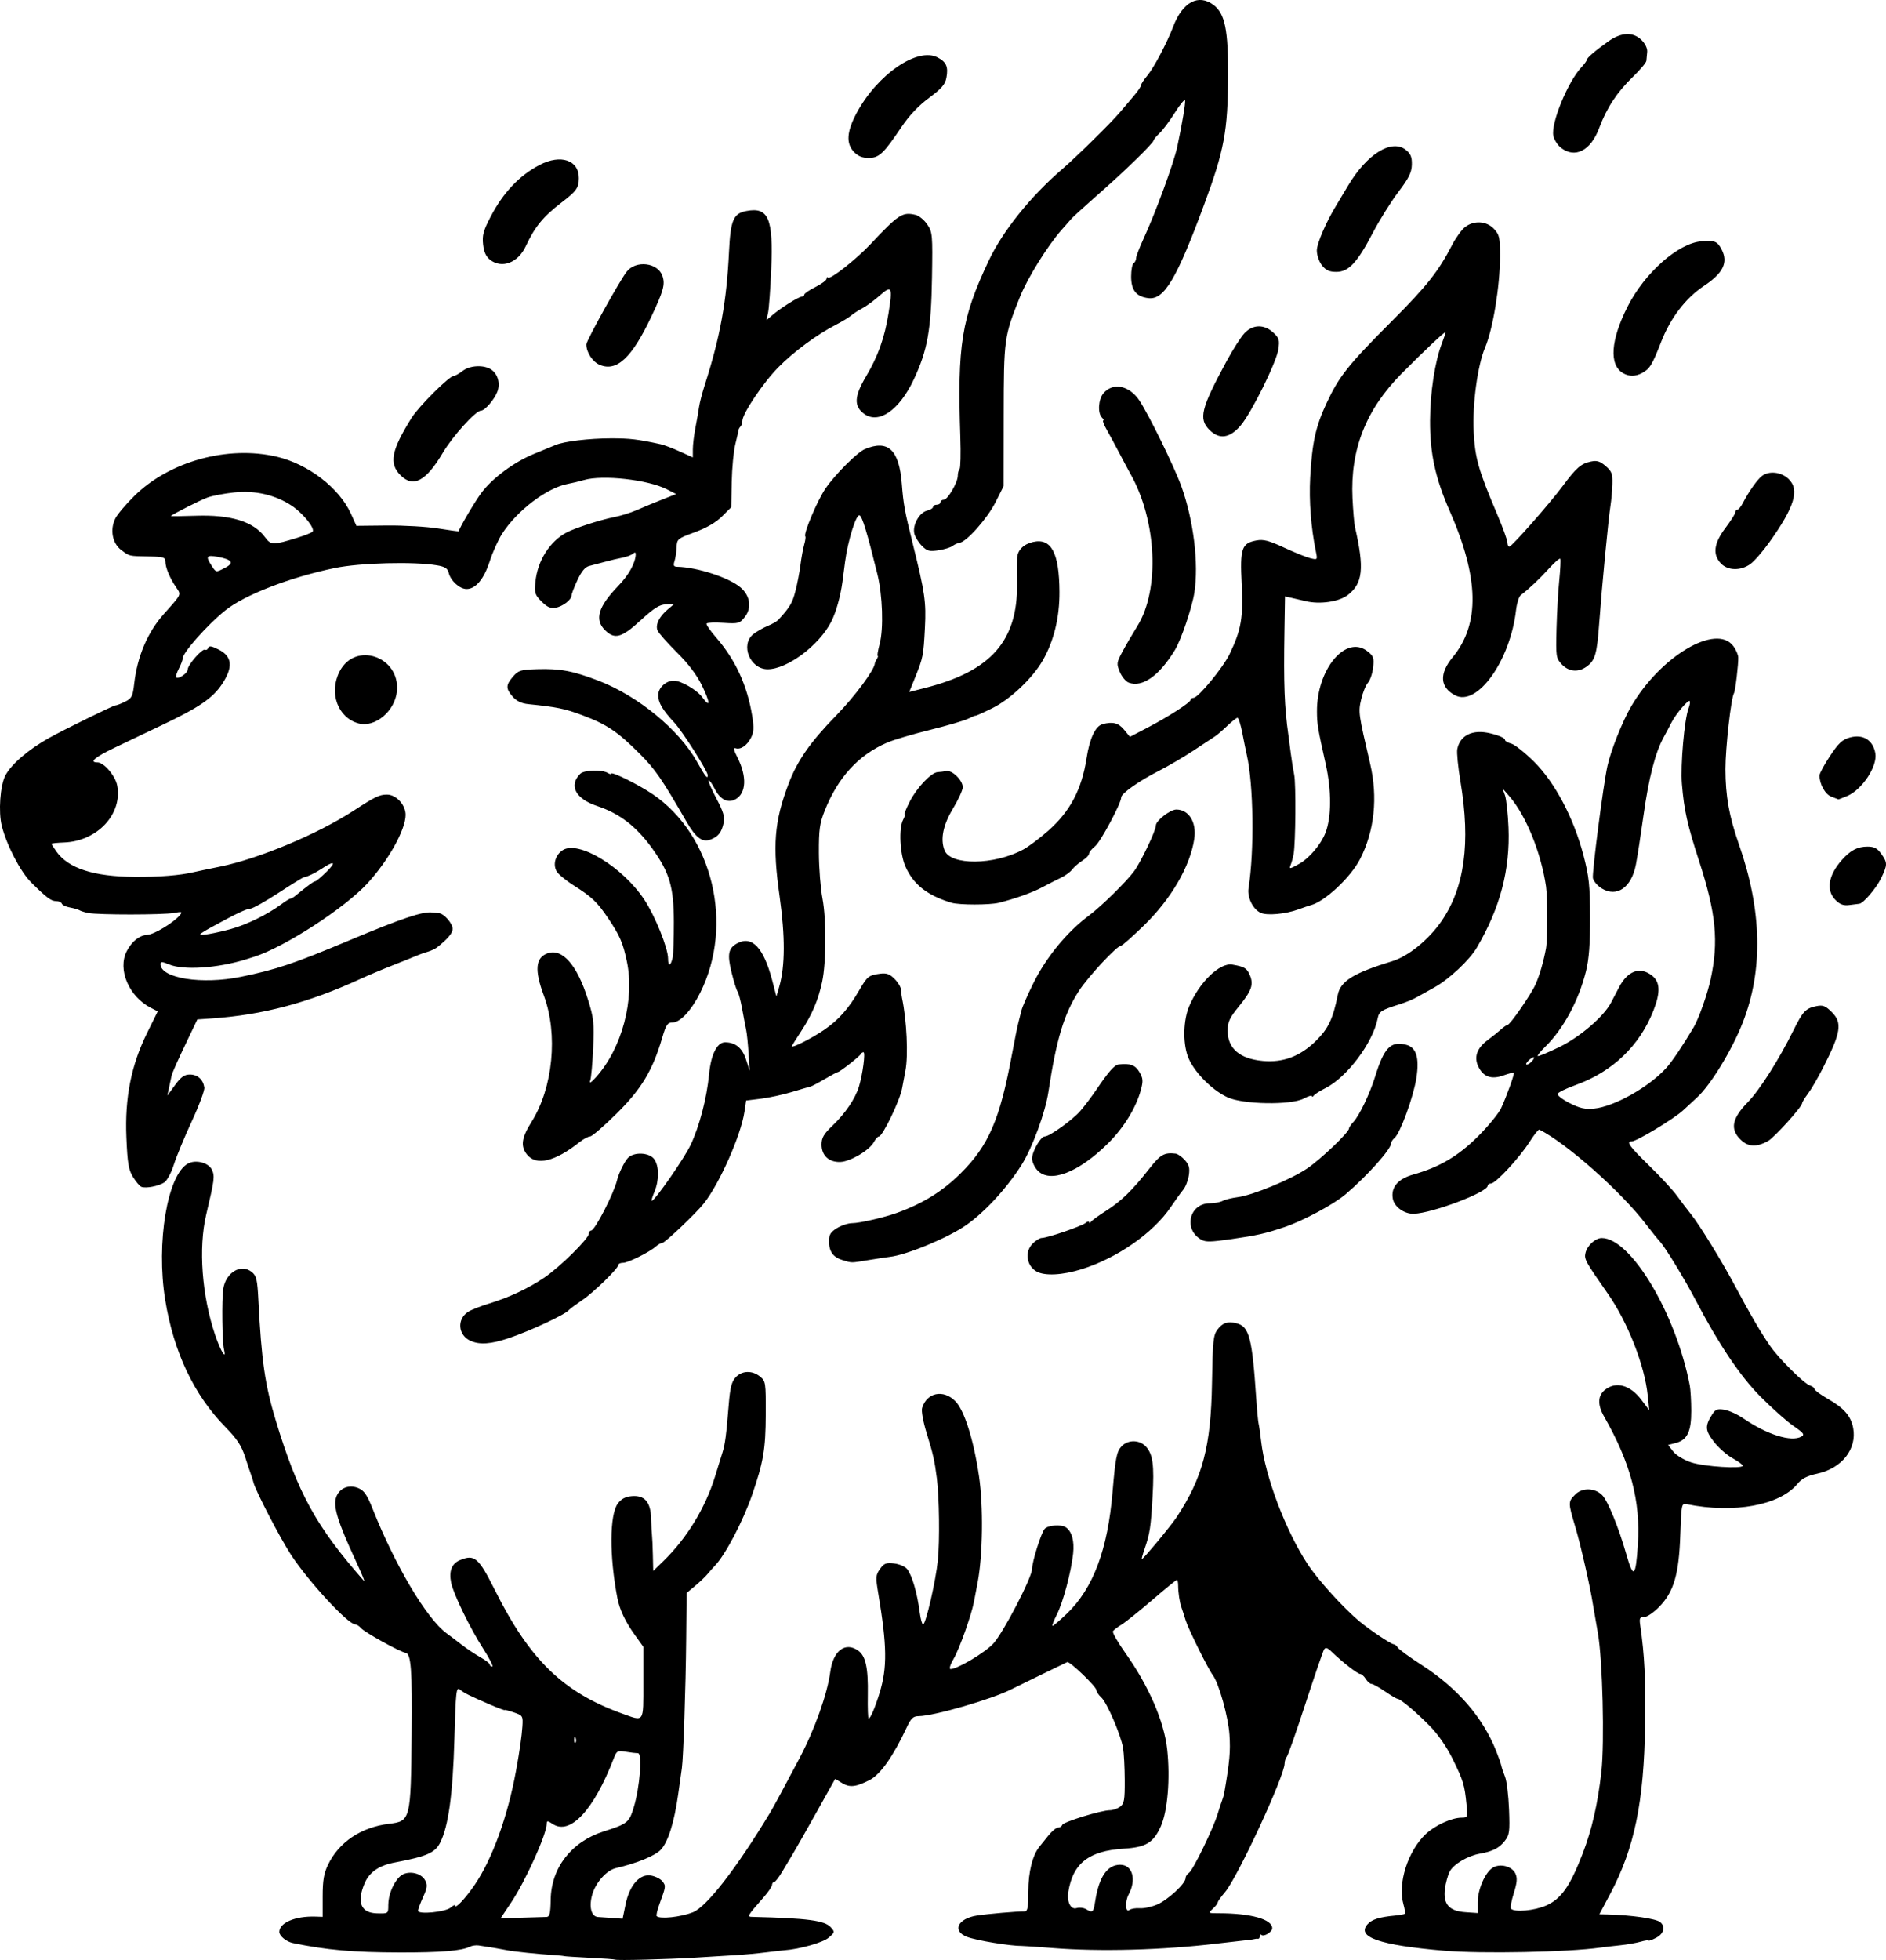 <?xml version="1.0" encoding="UTF-8" standalone="no"?>
<!-- Created with Inkscape (http://www.inkscape.org/) -->

<svg
   width="201.521mm"
   height="209.341mm"
   viewBox="0 0 201.521 209.341"
   version="1.1"
   id="svg5"
   xmlns="http://www.w3.org/2000/svg"
   xmlns:svg="http://www.w3.org/2000/svg">
  <defs
     id="defs2" />
  <g
     id="layer1"
     transform="translate(-3.269,-33.977)">
    <path
       style="fill:#000000;stroke-width:0.265"
       d="m 69.002,243.28 c -0.036,-0.036 -1.25,-0.124 -2.697,-0.196 -1.448,-0.072 -2.692,-0.153 -2.764,-0.18 -0.073,-0.027 -0.549,-0.075 -1.058,-0.108 -1.708,-0.108 -4.359,-0.384 -5.027,-0.522 -0.641,-0.133 -1.955,-0.355 -3.043,-0.513 -0.291,-0.043 -0.719,0.02 -0.95,0.138 -0.856,0.437 -3.134,0.623 -7.516,0.612 -4.97,-0.013 -7.762,-0.259 -11.377,-1.003 -0.703,-0.145 -1.455,-0.759 -1.455,-1.188 0,-0.981 1.7,-1.707 3.836,-1.638 l 0.794,0.025 v -2.186 c 0,-1.697 0.128,-2.453 0.572,-3.377 1.161,-2.417 3.535,-4.012 6.513,-4.375 2.303,-0.281 2.332,-0.394 2.422,-9.516 0.069,-6.924 -0.059,-8.654 -0.644,-8.744 -0.598,-0.092 -4.403,-2.2 -4.771,-2.643 -0.177,-0.213 -0.444,-0.387 -0.594,-0.387 -0.776,0 -4.924,-4.479 -6.86,-7.408 -1.147,-1.735 -3.859,-6.963 -4.036,-7.778 -0.035,-0.16 -0.131,-0.47 -0.213,-0.688 -0.083,-0.218 -0.381,-1.111 -0.663,-1.984 -0.401,-1.243 -0.863,-1.946 -2.128,-3.237 -3.354,-3.424 -5.521,-8.002 -6.422,-13.564 -0.988,-6.103 0.232,-13.39 2.439,-14.571 0.84,-0.45 2.213,-0.085 2.562,0.682 0.308,0.677 0.258,1.066 -0.619,4.762 -0.847,3.571 -0.468,8.681 0.954,12.869 0.598,1.761 1.24,2.793 0.938,1.506 -0.188,-0.798 -0.242,-5.249 -0.077,-6.395 0.256,-1.785 1.906,-2.774 3.06,-1.833 0.494,0.403 0.59,0.812 0.7,2.981 0.329,6.493 0.697,9.047 1.856,12.87 2.359,7.784 4.31,11.328 9.442,17.16 0.128,0.146 -0.264,-0.807 -0.871,-2.117 -1.976,-4.262 -2.476,-5.904 -2.1,-6.894 0.357,-0.94 1.355,-1.334 2.342,-0.926 0.625,0.259 0.935,0.705 1.533,2.21 2.435,6.122 5.791,11.764 7.919,13.311 0.379,0.275 1.117,0.834 1.64,1.24 0.523,0.407 1.404,0.994 1.958,1.305 0.554,0.311 1.007,0.663 1.007,0.782 0,0.119 0.118,0.216 0.263,0.216 0.145,0 -0.292,-0.863 -0.971,-1.918 -1.406,-2.186 -3.187,-5.849 -3.426,-7.045 -0.249,-1.243 0.068,-2.044 0.951,-2.41 1.56,-0.646 1.982,-0.281 3.746,3.243 3.708,7.408 7.286,10.88 13.537,13.135 2.443,0.881 2.305,1.077 2.305,-3.283 v -3.836 l -0.924,-1.286 c -0.996,-1.386 -1.611,-2.688 -1.846,-3.904 -0.864,-4.479 -0.845,-8.912 0.043,-10.106 0.372,-0.5 0.814,-0.737 1.481,-0.794 1.387,-0.118 2.028,0.621 2.078,2.396 0.021,0.764 0.063,1.568 0.093,1.786 0.03,0.218 0.072,1.165 0.093,2.104 l 0.039,1.707 1.077,-1.046 c 2.489,-2.416 4.48,-5.664 5.508,-8.983 0.315,-1.019 0.685,-2.209 0.821,-2.646 0.276,-0.883 0.401,-1.851 0.668,-5.159 0.14,-1.737 0.306,-2.384 0.73,-2.844 0.673,-0.732 1.771,-0.769 2.609,-0.089 0.601,0.488 0.624,0.638 0.61,4.035 -0.015,3.753 -0.249,5.12 -1.479,8.667 -0.953,2.747 -2.828,6.319 -3.917,7.463 -0.226,0.237 -0.594,0.654 -0.818,0.926 -0.224,0.273 -0.819,0.84 -1.323,1.261 l -0.916,0.766 -0.048,4.923 c -0.051,5.177 -0.301,12.665 -0.46,13.786 -0.052,0.364 -0.228,1.614 -0.392,2.778 -0.424,3.015 -1.077,5.096 -1.861,5.934 -0.605,0.646 -2.56,1.447 -4.793,1.963 -0.99,0.229 -2.141,1.507 -2.524,2.805 -0.387,1.309 -0.115,2.381 0.613,2.419 0.258,0.014 0.954,0.061 1.547,0.105 l 1.077,0.08 0.318,-1.538 c 0.431,-2.085 1.53,-3.307 2.757,-3.066 0.471,0.092 1.01,0.375 1.199,0.628 0.359,0.48 0.351,0.538 -0.336,2.411 -0.234,0.637 -0.367,1.216 -0.296,1.287 0.338,0.338 2.555,0.103 3.861,-0.409 1.472,-0.578 4.646,-4.668 8.253,-10.635 0.349,-0.578 1.525,-2.752 3.147,-5.821 1.627,-3.079 2.976,-6.866 3.289,-9.237 0.296,-2.238 1.594,-3.228 2.969,-2.265 0.812,0.569 1.09,1.84 1.039,4.751 -0.024,1.384 0.016,2.517 0.09,2.517 0.188,-1.3e-4 0.706,-1.22 1.18,-2.778 0.818,-2.688 0.784,-5.005 -0.155,-10.611 -0.288,-1.72 -0.272,-1.941 0.189,-2.59 0.432,-0.608 0.649,-0.693 1.517,-0.59 0.557,0.066 1.18,0.339 1.385,0.606 0.538,0.703 1.066,2.526 1.347,4.653 0.091,0.691 0.249,1.257 0.352,1.257 0.289,0 1.358,-4.646 1.581,-6.869 0.208,-2.079 0.151,-6.689 -0.108,-8.742 -0.235,-1.861 -0.408,-2.626 -1.101,-4.864 -0.365,-1.179 -0.571,-2.329 -0.475,-2.646 0.503,-1.654 2.26,-2.02 3.541,-0.739 0.968,0.968 1.961,4.104 2.54,8.022 0.473,3.201 0.406,8.44 -0.145,11.339 -0.152,0.8 -0.331,1.739 -0.398,2.086 -0.279,1.443 -1.548,5.004 -2.154,6.05 -0.384,0.662 -0.525,1.124 -0.343,1.124 0.73,0 3.631,-1.724 4.554,-2.706 1.061,-1.129 4.153,-7.079 4.157,-7.998 0.003,-0.763 0.954,-3.803 1.334,-4.26 0.332,-0.4 1.763,-0.513 2.263,-0.179 0.648,0.433 0.931,1.444 0.786,2.808 -0.21,1.971 -1.077,5.218 -1.741,6.519 -0.31,0.608 -0.522,1.148 -0.47,1.199 0.051,0.051 0.75,-0.537 1.551,-1.307 2.805,-2.695 4.359,-6.837 4.874,-12.993 0.304,-3.625 0.438,-4.31 0.951,-4.861 0.687,-0.737 1.914,-0.732 2.607,0.012 0.751,0.807 0.909,1.981 0.717,5.357 -0.185,3.258 -0.288,3.94 -0.834,5.524 -0.207,0.6 -0.35,1.116 -0.319,1.147 0.088,0.088 3.083,-3.514 3.719,-4.473 2.787,-4.202 3.678,-7.581 3.785,-14.345 0.07,-4.423 0.138,-5.103 0.575,-5.689 0.552,-0.741 1.097,-0.923 2.045,-0.685 1.355,0.34 1.67,1.532 2.101,7.957 0.088,1.31 0.206,2.56 0.262,2.778 0.056,0.218 0.176,1.052 0.267,1.852 0.429,3.781 2.61,9.551 4.966,13.139 1.129,1.72 3.897,4.762 5.615,6.172 1.133,0.93 3.32,2.385 3.585,2.385 0.124,0 0.32,0.159 0.436,0.353 0.116,0.194 1.283,1.043 2.593,1.887 3.78,2.435 6.487,5.56 7.912,9.138 0.261,0.655 0.512,1.369 0.557,1.587 0.045,0.218 0.226,0.754 0.402,1.191 0.176,0.437 0.366,1.997 0.422,3.468 0.093,2.419 0.049,2.742 -0.463,3.393 -0.591,0.751 -1.295,1.109 -2.654,1.348 -1.308,0.231 -2.831,1.134 -3.224,1.914 -0.201,0.399 -0.43,1.23 -0.509,1.846 -0.208,1.629 0.443,2.37 2.186,2.491 l 1.324,0.092 -1.6e-4,-1.173 c -1.9e-4,-1.355 0.791,-3.168 1.602,-3.672 0.782,-0.486 2.066,-0.153 2.422,0.628 0.221,0.484 0.179,0.969 -0.179,2.107 -0.256,0.813 -0.388,1.555 -0.293,1.65 0.397,0.397 2.481,0.209 3.738,-0.338 1.619,-0.705 2.561,-2.04 3.918,-5.553 0.981,-2.541 1.614,-5.303 1.999,-8.73 0.353,-3.141 0.13,-12.005 -0.372,-14.817 -0.234,-1.31 -0.471,-2.679 -0.526,-3.043 -0.277,-1.822 -1.31,-6.371 -1.879,-8.27 -0.789,-2.638 -0.79,-2.718 -0.007,-3.5 0.746,-0.746 2.083,-0.712 2.867,0.072 0.6,0.6 1.761,3.445 2.591,6.348 0.754,2.637 0.999,2.426 1.224,-1.053 0.302,-4.662 -0.769,-8.721 -3.614,-13.7 -0.717,-1.254 -0.676,-2.23 0.12,-2.855 1.168,-0.919 2.682,-0.497 3.87,1.079 l 0.838,1.111 -0.162,-1.587 c -0.328,-3.211 -2.132,-7.811 -4.254,-10.848 -2.424,-3.47 -2.549,-3.697 -2.393,-4.366 0.184,-0.791 1.058,-1.587 1.74,-1.587 3.105,0 7.933,8.083 9.403,15.743 0.084,0.437 0.155,1.657 0.158,2.711 0.006,2.227 -0.424,3.116 -1.665,3.438 l -0.812,0.211 0.553,0.703 c 0.314,0.399 1.142,0.898 1.919,1.156 1.37,0.455 5.506,0.718 5.506,0.351 0,-0.108 -0.5,-0.472 -1.112,-0.811 -0.612,-0.338 -1.508,-1.135 -1.992,-1.771 -0.924,-1.212 -0.946,-1.649 -0.149,-2.91 0.327,-0.517 0.55,-0.601 1.288,-0.481 0.491,0.08 1.402,0.494 2.025,0.92 2.543,1.742 5.126,2.553 6.207,1.948 0.376,-0.211 0.244,-0.387 -0.852,-1.138 -0.714,-0.489 -2.313,-1.915 -3.555,-3.169 -2.146,-2.168 -4.447,-5.599 -6.902,-10.287 -1.153,-2.203 -3.208,-5.58 -3.782,-6.215 -0.313,-0.346 -0.986,-1.178 -1.495,-1.848 -2.632,-3.464 -8.454,-8.634 -11.409,-10.132 -0.09,-0.046 -0.563,0.547 -1.051,1.316 -1.072,1.69 -3.622,4.442 -4.117,4.442 -0.196,0 -0.357,0.109 -0.357,0.242 0,0.692 -5.921,2.934 -7.898,2.99 -1.007,0.029 -2.071,-0.728 -2.236,-1.59 -0.234,-1.222 0.539,-2.138 2.194,-2.603 2.779,-0.781 4.791,-1.966 6.897,-4.061 1.1,-1.094 2.219,-2.463 2.488,-3.041 0.586,-1.26 1.452,-3.68 1.354,-3.778 -0.039,-0.039 -0.549,0.099 -1.135,0.305 -1.277,0.451 -2.137,0.141 -2.664,-0.96 -0.481,-1.003 -0.149,-1.961 0.965,-2.794 0.528,-0.394 1.192,-0.926 1.474,-1.18 0.282,-0.255 0.587,-0.463 0.677,-0.463 0.263,0 2.491,-3.214 2.988,-4.311 0.435,-0.959 0.874,-2.465 1.134,-3.891 0.165,-0.906 0.162,-5.477 -0.006,-6.615 -0.529,-3.599 -2.147,-7.576 -3.908,-9.604 l -0.736,-0.847 0.264,0.745 c 0.145,0.41 0.313,1.958 0.373,3.44 0.183,4.505 -0.895,8.59 -3.384,12.823 -0.785,1.335 -2.966,3.379 -4.531,4.246 -0.728,0.403 -1.561,0.867 -1.852,1.031 -0.476,0.268 -1.101,0.526 -1.852,0.765 -2.018,0.642 -2.211,0.768 -2.365,1.548 -0.512,2.578 -3.287,6.269 -5.575,7.416 -0.58,0.291 -1.143,0.648 -1.25,0.794 -0.107,0.146 -0.196,0.172 -0.198,0.059 -0.002,-0.113 -0.391,0.003 -0.864,0.257 -1.345,0.724 -6.512,0.64 -8.16,-0.132 -1.755,-0.822 -3.72,-2.871 -4.259,-4.441 -0.515,-1.499 -0.445,-3.809 0.16,-5.256 1.075,-2.572 3.276,-4.708 4.615,-4.478 1.312,0.225 1.569,0.381 1.886,1.147 0.416,1.004 0.182,1.652 -1.217,3.37 -0.97,1.19 -1.159,1.61 -1.159,2.563 0,1.885 1.292,2.988 3.764,3.212 2.157,0.196 3.985,-0.493 5.647,-2.129 1.347,-1.326 1.834,-2.347 2.356,-4.942 0.294,-1.463 1.698,-2.328 5.813,-3.582 1.72,-0.524 3.904,-2.298 5.265,-4.276 2.472,-3.594 3.123,-8.357 2.033,-14.884 -0.259,-1.551 -0.414,-3.119 -0.344,-3.485 0.285,-1.49 1.645,-2.147 3.513,-1.697 0.965,0.233 1.587,0.512 1.587,0.714 0,0.12 0.297,0.293 0.661,0.384 0.363,0.091 1.467,0.967 2.452,1.947 2.225,2.213 4.23,6.01 5.269,9.983 0.594,2.271 0.694,3.208 0.704,6.615 0.008,2.875 -0.112,4.466 -0.436,5.772 -0.78,3.141 -2.414,6.165 -4.361,8.072 -0.494,0.484 -0.85,0.927 -0.792,0.985 0.058,0.058 1.093,-0.372 2.299,-0.957 2.203,-1.069 4.756,-3.259 5.53,-4.744 0.19,-0.364 0.573,-1.099 0.852,-1.633 0.934,-1.788 2.256,-2.259 3.53,-1.258 0.872,0.686 0.915,1.788 0.148,3.741 -1.475,3.754 -4.383,6.537 -8.302,7.944 -1.012,0.363 -1.883,0.79 -1.936,0.947 -0.052,0.157 0.53,0.603 1.294,0.99 1.085,0.55 1.653,0.678 2.597,0.584 2.162,-0.214 5.858,-2.292 7.718,-4.34 0.609,-0.671 1.723,-2.321 2.921,-4.33 0.541,-0.906 1.481,-3.561 1.822,-5.146 0.871,-4.04 0.58,-7.032 -1.221,-12.59 -1.28,-3.948 -1.611,-5.434 -1.848,-8.273 -0.166,-1.991 0.262,-6.892 0.703,-8.051 0.141,-0.37 0.198,-0.731 0.127,-0.802 -0.166,-0.166 -1.502,1.413 -1.947,2.3 -0.188,0.374 -0.571,1.097 -0.851,1.606 -0.874,1.588 -1.577,4.315 -2.126,8.25 -0.291,2.084 -0.661,4.473 -0.822,5.308 -0.475,2.457 -2.025,3.541 -3.651,2.552 -0.437,-0.266 -0.86,-0.754 -0.942,-1.086 -0.12,-0.489 1.106,-9.975 1.549,-11.986 0.368,-1.672 1.588,-4.739 2.526,-6.347 3.144,-5.395 9.102,-8.921 10.927,-6.466 0.276,0.371 0.513,0.907 0.527,1.191 0.033,0.69 -0.312,3.605 -0.455,3.836 -0.316,0.511 -0.917,5.859 -0.913,8.121 0.005,2.873 0.395,5.047 1.433,8.005 2.474,7.045 2.615,13.445 0.42,19.05 -1.155,2.949 -3.453,6.71 -4.901,8.019 -0.291,0.263 -0.946,0.869 -1.455,1.346 -0.965,0.904 -4.986,3.335 -5.516,3.335 -0.626,0 -0.248,0.522 1.886,2.604 1.205,1.176 2.544,2.631 2.977,3.232 0.432,0.601 1.091,1.469 1.463,1.928 0.93,1.146 3.374,5.129 4.819,7.856 1.439,2.714 2.637,4.763 3.627,6.201 0.937,1.362 3.643,4.051 4.279,4.253 0.268,0.085 0.488,0.257 0.488,0.382 0,0.125 0.652,0.6 1.448,1.056 1.704,0.975 2.442,1.828 2.68,3.099 0.42,2.236 -1.21,4.312 -3.825,4.873 -1.091,0.234 -1.661,0.525 -2.115,1.08 -1.89,2.31 -6.78,3.211 -11.849,2.185 -0.548,-0.111 -0.568,-0.015 -0.681,3.256 -0.145,4.208 -0.682,6.065 -2.216,7.667 -0.602,0.629 -1.326,1.127 -1.637,1.127 -0.479,0 -0.54,0.122 -0.433,0.86 0.466,3.212 0.592,5.773 0.522,10.649 -0.117,8.242 -1.134,13.174 -3.724,18.058 l -1.158,2.183 0.844,0.021 c 2.582,0.064 5.208,0.442 5.657,0.815 0.59,0.49 0.389,1.246 -0.447,1.678 -0.437,0.226 -0.794,0.356 -0.794,0.29 0,-0.066 -0.384,-0.01 -0.854,0.124 -0.47,0.135 -1.452,0.306 -2.183,0.381 -0.731,0.075 -1.686,0.187 -2.123,0.249 -3.445,0.487 -12.684,0.671 -16.669,0.332 -6.931,-0.59 -9.442,-1.46 -8.196,-2.837 0.46,-0.508 1.264,-0.76 2.915,-0.914 0.525,-0.049 1.003,-0.137 1.063,-0.197 0.059,-0.059 -0.009,-0.517 -0.152,-1.016 -0.633,-2.207 0.469,-5.68 2.376,-7.485 0.999,-0.946 2.777,-1.758 3.849,-1.758 0.629,0 0.648,-0.052 0.517,-1.389 -0.208,-2.116 -0.337,-2.544 -1.456,-4.829 -0.653,-1.333 -1.565,-2.656 -2.464,-3.572 -1.474,-1.503 -3.151,-2.91 -3.468,-2.91 -0.099,0 -0.7,-0.357 -1.334,-0.794 -0.635,-0.437 -1.28,-0.794 -1.434,-0.794 -0.154,0 -0.43,-0.238 -0.611,-0.529 -0.182,-0.291 -0.451,-0.531 -0.598,-0.532 -0.277,-0.003 -1.892,-1.258 -3.006,-2.336 -0.487,-0.472 -0.69,-0.538 -0.851,-0.279 -0.116,0.187 -1.009,2.788 -1.984,5.778 -0.975,2.991 -1.877,5.551 -2.003,5.689 -0.126,0.138 -0.229,0.458 -0.229,0.71 0,1.318 -5.037,12.186 -6.372,13.747 -0.424,0.496 -0.771,0.986 -0.771,1.09 -2.7e-4,0.103 -0.235,0.407 -0.522,0.674 -0.512,0.477 -0.501,0.486 0.595,0.485 3.451,-0.004 5.747,0.634 5.747,1.596 0,0.401 -0.908,0.957 -1.156,0.709 -0.092,-0.092 -0.167,-0.028 -0.167,0.142 0,0.17 -0.089,0.295 -0.198,0.277 -0.109,-0.017 -0.258,-0.007 -0.331,0.023 -0.073,0.03 -0.489,0.089 -0.926,0.132 -0.437,0.043 -1.865,0.206 -3.175,0.362 -5.762,0.689 -12.452,0.87 -17.462,0.474 -1.601,-0.127 -3.089,-0.228 -3.307,-0.226 -1.267,0.012 -4.898,-0.586 -5.894,-0.971 -1.621,-0.627 -0.987,-1.963 1.081,-2.278 1.179,-0.179 4.227,-0.444 5.077,-0.44 0.321,0.001 0.397,-0.414 0.397,-2.16 0,-2.048 0.45,-3.847 1.191,-4.757 0.141,-0.173 0.567,-0.702 0.945,-1.175 0.379,-0.473 0.847,-0.86 1.04,-0.86 0.193,0 0.394,-0.129 0.447,-0.287 0.106,-0.317 4.163,-1.565 5.087,-1.565 0.32,0 0.811,-0.168 1.091,-0.373 0.443,-0.324 0.509,-0.702 0.5,-2.844 -0.006,-1.359 -0.087,-2.911 -0.181,-3.448 -0.249,-1.422 -1.726,-4.84 -2.328,-5.384 -0.284,-0.257 -0.517,-0.605 -0.517,-0.772 0,-0.373 -2.864,-3.124 -3.122,-2.999 -0.102,0.049 -1.376,0.666 -2.831,1.37 -1.455,0.704 -2.862,1.392 -3.126,1.528 -2.044,1.054 -8.274,2.859 -9.915,2.874 -0.594,0.005 -0.818,0.221 -1.301,1.257 -1.403,3.003 -2.781,4.963 -3.898,5.543 -1.468,0.762 -2.158,0.845 -2.964,0.355 l -0.755,-0.46 -1.984,3.548 c -1.091,1.951 -2.223,3.942 -2.514,4.423 -0.291,0.481 -0.819,1.366 -1.173,1.965 -0.354,0.599 -0.741,1.09 -0.86,1.09 -0.119,0 -0.216,0.134 -0.216,0.299 0,0.164 -0.387,0.741 -0.86,1.281 -1.853,2.118 -1.856,2.122 -1.188,2.138 5.838,0.141 7.667,0.383 8.313,1.097 0.462,0.51 0.455,0.545 -0.223,1.128 -0.598,0.514 -3.103,1.224 -4.72,1.337 -0.218,0.015 -1.111,0.117 -1.984,0.227 -0.873,0.11 -2.302,0.243 -3.175,0.295 -0.873,0.053 -2.838,0.174 -4.366,0.268 -2.974,0.184 -8.453,0.32 -8.561,0.213 z m -7.314,-4.561 c 0.309,-0.018 0.403,-0.422 0.422,-1.826 0.049,-3.422 2.205,-6.206 5.663,-7.308 2.546,-0.811 2.72,-0.951 3.215,-2.579 0.648,-2.127 0.934,-5.768 0.454,-5.772 -0.199,-0.002 -0.789,-0.073 -1.311,-0.16 -0.887,-0.147 -0.971,-0.099 -1.291,0.731 -2.12,5.497 -4.642,8.209 -6.502,6.99 -0.564,-0.37 -0.651,-0.374 -0.651,-0.03 0,1.1 -2.282,6.148 -3.809,8.425 l -1.116,1.664 2.264,-0.056 c 1.245,-0.031 2.443,-0.066 2.661,-0.079 z m -16.933,-1.251 c 0,-1.122 0.546,-2.449 1.276,-3.099 0.732,-0.652 2.21,-0.408 2.664,0.44 0.266,0.497 0.229,0.8 -0.216,1.782 -0.295,0.651 -0.539,1.309 -0.542,1.463 -0.009,0.434 2.956,0.141 3.5,-0.345 0.255,-0.228 0.463,-0.318 0.463,-0.2 0,0.403 1.122,-0.793 2.11,-2.249 1.874,-2.762 3.508,-7.278 4.401,-12.171 0.388,-2.122 0.615,-3.708 0.678,-4.724 0.069,-1.114 0.039,-1.163 -0.913,-1.49 -0.541,-0.186 -0.984,-0.299 -0.984,-0.252 0,0.048 -0.685,-0.209 -1.521,-0.569 -2.278,-0.982 -2.803,-1.243 -3.266,-1.622 -0.383,-0.314 -0.437,0.176 -0.583,5.28 -0.17,5.942 -0.639,9.344 -1.527,11.084 -0.546,1.07 -1.449,1.465 -4.795,2.094 -1.744,0.328 -2.774,1.04 -3.289,2.273 -0.84,2.011 -0.373,3.126 1.331,3.172 1.212,0.033 1.215,0.031 1.215,-0.868 z m 75.534,-0.421 c 0.403,-2.602 1.292,-3.903 2.667,-3.903 1.322,0 1.77,1.568 0.907,3.179 -0.396,0.74 -0.345,1.977 0.068,1.658 0.182,-0.141 0.688,-0.227 1.124,-0.193 0.437,0.035 1.278,-0.146 1.871,-0.402 1.147,-0.495 3.024,-2.242 3.024,-2.814 0,-0.189 0.16,-0.438 0.356,-0.555 0.412,-0.245 2.6,-4.733 3.07,-6.297 0.175,-0.582 0.39,-1.237 0.478,-1.455 0.088,-0.218 0.19,-0.575 0.228,-0.794 0.576,-3.335 0.674,-4.422 0.556,-6.218 -0.123,-1.889 -1.131,-5.496 -1.774,-6.35 -0.506,-0.672 -2.619,-4.932 -2.902,-5.851 -0.174,-0.566 -0.383,-1.207 -0.463,-1.425 -0.184,-0.5 -0.339,-1.54 -0.344,-2.315 -0.002,-0.327 -0.063,-0.595 -0.134,-0.595 -0.071,0 -1.263,0.973 -2.647,2.162 -1.384,1.189 -2.859,2.37 -3.278,2.624 -0.419,0.255 -0.828,0.571 -0.909,0.703 -0.082,0.132 0.52,1.183 1.338,2.337 2.497,3.522 4.133,7.297 4.457,10.28 0.338,3.116 0.048,6.601 -0.685,8.227 -0.791,1.754 -1.588,2.231 -3.973,2.377 -3.712,0.228 -5.425,1.571 -5.905,4.627 -0.168,1.071 0.266,1.918 0.882,1.722 0.289,-0.092 0.736,-0.044 0.994,0.106 0.732,0.426 0.807,0.362 0.993,-0.836 z M 64.779,219.6 c -0.085,-0.211 -0.147,-0.148 -0.16,0.16 -0.011,0.279 0.051,0.435 0.139,0.347 0.088,-0.088 0.097,-0.316 0.021,-0.507 z M 166.992,147.286 c 0.181,-0.218 0.247,-0.397 0.146,-0.397 -0.101,0 -0.362,0.179 -0.58,0.397 -0.218,0.218 -0.284,0.397 -0.146,0.397 0.138,0 0.399,-0.179 0.58,-0.397 z m -113.431,29.907 c -1.358,-0.594 -1.504,-2.322 -0.263,-3.111 0.322,-0.205 1.299,-0.59 2.172,-0.857 2.215,-0.677 4.243,-1.629 5.981,-2.808 1.662,-1.127 4.734,-4.159 4.734,-4.672 0,-0.184 0.109,-0.334 0.242,-0.334 0.402,0 2.434,-3.953 2.788,-5.424 0.168,-0.699 0.754,-1.899 1.13,-2.315 0.628,-0.694 2.315,-0.62 2.836,0.125 0.522,0.746 0.527,2.246 0.011,3.481 -0.22,0.527 -0.348,0.958 -0.284,0.958 0.319,0 3.472,-4.532 4.147,-5.96 0.954,-2.019 1.731,-4.99 1.979,-7.567 0.203,-2.114 0.852,-3.406 1.709,-3.406 1.1,0 1.836,0.601 2.235,1.827 l 0.396,1.216 -0.118,-1.852 c -0.065,-1.019 -0.181,-2.15 -0.259,-2.514 -0.077,-0.364 -0.271,-1.376 -0.429,-2.249 -0.159,-0.873 -0.38,-1.707 -0.492,-1.852 -0.112,-0.146 -0.401,-1.072 -0.643,-2.059 -0.473,-1.927 -0.343,-2.581 0.616,-3.095 1.579,-0.845 2.816,0.469 3.731,3.963 l 0.45,1.72 0.306,-1.058 c 0.628,-2.172 0.638,-5.372 0.032,-9.657 -0.767,-5.417 -0.566,-7.965 0.944,-11.96 0.952,-2.519 2.312,-4.471 5.124,-7.355 1.986,-2.037 4.082,-4.87 4.111,-5.556 0.003,-0.073 0.1,-0.281 0.216,-0.463 0.116,-0.182 0.154,-0.331 0.086,-0.331 -0.068,0 0.029,-0.581 0.217,-1.291 0.428,-1.624 0.31,-5.179 -0.248,-7.44 -1.11,-4.498 -1.623,-6.183 -1.911,-6.279 -0.363,-0.121 -1.253,2.742 -1.54,4.956 -0.104,0.8 -0.23,1.766 -0.281,2.145 -0.21,1.566 -0.686,3.256 -1.201,4.265 -1.287,2.522 -4.702,5.073 -6.793,5.073 -1.888,0 -2.953,-2.628 -1.522,-3.754 0.358,-0.281 1.042,-0.672 1.521,-0.868 0.479,-0.196 0.99,-0.486 1.135,-0.644 1.222,-1.328 1.506,-1.804 1.831,-3.061 0.204,-0.79 0.449,-2.059 0.544,-2.821 0.095,-0.762 0.273,-1.735 0.396,-2.163 0.123,-0.428 0.177,-0.824 0.121,-0.88 -0.237,-0.237 1.295,-3.859 2.167,-5.126 1.05,-1.525 3.383,-3.856 4.201,-4.199 2.479,-1.037 3.655,0.067 3.942,3.699 0.176,2.23 0.294,2.877 1.17,6.405 1.299,5.236 1.442,6.223 1.299,8.986 -0.155,2.983 -0.197,3.2 -1.046,5.301 l -0.627,1.553 1.732,-0.442 c 6.997,-1.785 9.848,-5.013 9.789,-11.087 -0.012,-1.237 -0.01,-2.487 0.004,-2.778 0.041,-0.838 0.685,-1.484 1.709,-1.715 1.944,-0.438 2.791,1.162 2.816,5.323 0.017,2.752 -0.603,5.282 -1.804,7.36 -1.092,1.889 -3.453,4.12 -5.358,5.063 -0.946,0.468 -1.751,0.831 -1.789,0.805 -0.038,-0.025 -0.395,0.12 -0.794,0.322 -0.399,0.202 -2.23,0.739 -4.071,1.194 -1.84,0.455 -3.899,1.064 -4.576,1.354 -3.077,1.319 -5.264,3.699 -6.692,7.283 -0.536,1.345 -0.631,2.032 -0.622,4.498 0.006,1.601 0.179,3.803 0.386,4.895 0.418,2.212 0.401,6.809 -0.033,8.864 -0.408,1.931 -1.072,3.502 -2.223,5.256 -0.56,0.853 -1.018,1.591 -1.018,1.64 0,0.231 2.111,-0.835 3.425,-1.729 1.563,-1.065 2.636,-2.276 3.801,-4.293 0.83,-1.436 0.985,-1.559 2.186,-1.721 0.697,-0.094 1.035,0.025 1.56,0.55 0.368,0.368 0.679,0.884 0.69,1.145 0.011,0.261 0.058,0.654 0.104,0.872 0.509,2.401 0.686,6.177 0.365,7.807 -0.143,0.727 -0.299,1.559 -0.348,1.85 -0.207,1.253 -2.087,5.159 -2.483,5.159 -0.118,0 -0.36,0.271 -0.538,0.602 -0.467,0.873 -2.532,2.092 -3.594,2.122 -1.217,0.035 -1.993,-0.69 -1.993,-1.86 0,-0.726 0.231,-1.125 1.16,-2.01 1.353,-1.288 2.442,-2.89 2.831,-4.168 0.404,-1.326 0.714,-3.683 0.485,-3.683 -0.109,0 -0.238,0.089 -0.286,0.198 -0.105,0.236 -2.246,1.918 -2.442,1.918 -0.075,0 -0.707,0.337 -1.405,0.748 -0.698,0.411 -1.387,0.774 -1.533,0.806 -0.146,0.032 -1.038,0.292 -1.984,0.578 -0.946,0.286 -2.433,0.608 -3.304,0.716 l -1.584,0.196 -0.176,1.19 c -0.371,2.505 -2.651,7.658 -4.331,9.789 -0.841,1.067 -4.177,4.233 -4.459,4.233 -0.142,0 -0.447,0.168 -0.676,0.373 -0.673,0.601 -2.967,1.744 -3.5,1.744 -0.269,0 -0.491,0.089 -0.492,0.198 -0.005,0.383 -2.604,2.924 -3.874,3.788 -0.706,0.48 -1.342,0.952 -1.415,1.048 -0.361,0.478 -4.17,2.257 -6.482,3.028 -1.879,0.627 -3.047,0.708 -4.026,0.28 z m 60.46,-7.415 c -1.046,-0.59 -1.277,-2.059 -0.461,-2.927 0.334,-0.356 0.795,-0.65 1.024,-0.654 0.63,-0.01 4.256,-1.253 4.678,-1.603 0.203,-0.169 0.371,-0.203 0.373,-0.076 0.002,0.127 0.091,0.108 0.198,-0.042 0.107,-0.15 0.828,-0.674 1.603,-1.165 1.618,-1.024 2.826,-2.198 4.618,-4.487 1.208,-1.544 1.605,-1.773 2.837,-1.633 0.218,0.025 0.658,0.335 0.976,0.689 0.459,0.51 0.548,0.851 0.428,1.64 -0.083,0.548 -0.351,1.234 -0.594,1.525 -0.244,0.291 -0.844,1.124 -1.334,1.852 -1.858,2.759 -5.731,5.458 -9.53,6.641 -2.055,0.64 -3.942,0.734 -4.817,0.24 z m -20.715,-1.21 c -1.014,-0.302 -1.456,-0.915 -1.456,-2.021 0,-0.708 0.167,-0.981 0.86,-1.404 0.473,-0.288 1.2,-0.525 1.615,-0.525 0.79,-0.001 3.439,-0.61 4.801,-1.103 2.769,-1.004 4.858,-2.3 6.787,-4.214 2.993,-2.969 4.196,-5.751 5.478,-12.675 0.283,-1.528 0.596,-3.076 0.697,-3.44 0.1,-0.364 0.249,-0.948 0.33,-1.298 0.081,-0.35 0.654,-1.66 1.272,-2.91 1.37,-2.769 3.6,-5.48 5.942,-7.221 1.307,-0.971 3.994,-3.61 4.813,-4.725 0.745,-1.015 2.331,-4.344 2.331,-4.894 0,-0.512 1.552,-1.708 2.203,-1.698 1.337,0.02 2.16,1.375 1.9,3.131 -0.431,2.913 -2.458,6.404 -5.36,9.23 -1.233,1.201 -2.343,2.183 -2.468,2.183 -0.439,0 -3.511,3.3 -4.508,4.844 -1.586,2.454 -2.404,5.163 -3.249,10.767 -0.329,2.183 -1.702,5.931 -2.839,7.752 -1.536,2.459 -3.917,5.056 -5.935,6.471 -1.932,1.356 -6.368,3.198 -8.187,3.4 -0.291,0.032 -1.303,0.186 -2.249,0.34 -1.959,0.321 -1.739,0.32 -2.778,0.01 z m 38.329,-2.183 c -1.944,-1.071 -1.298,-3.885 0.892,-3.885 0.494,0 1.114,-0.116 1.379,-0.258 0.265,-0.142 0.989,-0.321 1.61,-0.399 1.604,-0.202 5.68,-1.886 7.427,-3.068 1.457,-0.987 4.47,-3.865 4.47,-4.27 0,-0.113 0.208,-0.424 0.463,-0.69 0.62,-0.648 1.758,-3.015 2.313,-4.808 0.969,-3.135 1.658,-3.852 3.31,-3.447 1.104,0.271 1.451,1.384 1.111,3.565 -0.312,2.008 -1.738,5.913 -2.334,6.393 -0.201,0.162 -0.365,0.419 -0.365,0.572 0,0.622 -2.542,3.466 -4.865,5.443 -1.272,1.082 -4.514,2.823 -6.526,3.503 -2.033,0.688 -2.941,0.893 -5.674,1.282 -2.25,0.32 -2.732,0.33 -3.21,0.067 z m -113.263,-5.649 c -0.176,-0.069 -0.577,-0.54 -0.89,-1.047 -0.477,-0.772 -0.592,-1.459 -0.708,-4.23 -0.178,-4.239 0.511,-7.708 2.215,-11.161 l 1.136,-2.301 -0.716,-0.364 c -2.366,-1.203 -3.608,-4.109 -2.595,-6.068 0.542,-1.049 1.359,-1.695 2.198,-1.74 0.724,-0.039 2.821,-1.309 3.488,-2.113 0.297,-0.357 0.215,-0.384 -0.677,-0.221 -1.136,0.207 -8.045,0.21 -9.109,0.004 -0.378,-0.073 -0.803,-0.205 -0.945,-0.292 -0.142,-0.088 -0.606,-0.222 -1.031,-0.3 -0.425,-0.077 -0.814,-0.262 -0.863,-0.411 -0.05,-0.149 -0.318,-0.27 -0.597,-0.27 -0.547,0 -1.004,-0.34 -2.668,-1.984 -1.146,-1.132 -2.627,-3.978 -3.149,-6.049 -0.377,-1.496 -0.176,-4.322 0.383,-5.387 0.63,-1.201 2.475,-2.786 4.663,-4.005 1.581,-0.881 6.874,-3.477 7.09,-3.477 0.13,0 0.597,-0.18 1.038,-0.399 0.712,-0.355 0.82,-0.568 0.973,-1.918 0.331,-2.926 1.43,-5.502 3.188,-7.472 1.922,-2.154 1.852,-1.999 1.287,-2.83 -0.676,-0.995 -1.14,-2.109 -1.14,-2.739 0,-0.456 -0.201,-0.521 -1.72,-0.55 -2.232,-0.043 -2.082,-0.009 -2.99,-0.68 -0.962,-0.711 -1.24,-2.191 -0.636,-3.388 0.22,-0.437 1.133,-1.517 2.029,-2.4 3.754,-3.701 9.994,-5.418 15.223,-4.187 3.361,0.791 6.676,3.342 7.921,6.097 l 0.581,1.286 3.269,-0.034 c 1.798,-0.019 4.256,0.124 5.463,0.317 1.206,0.193 2.198,0.327 2.203,0.297 0.066,-0.365 1.767,-3.242 2.45,-4.144 1.19,-1.572 3.518,-3.284 5.629,-4.138 0.946,-0.383 1.958,-0.8 2.249,-0.926 0.895,-0.389 3.592,-0.714 5.953,-0.717 2.003,-0.003 2.834,0.096 5.292,0.629 0.364,0.079 1.287,0.428 2.051,0.776 l 1.389,0.633 v -0.875 c 0,-0.481 0.125,-1.517 0.278,-2.3 0.153,-0.784 0.327,-1.782 0.388,-2.219 0.061,-0.437 0.339,-1.508 0.619,-2.381 1.637,-5.106 2.321,-8.857 2.576,-14.128 0.167,-3.456 0.463,-4.155 1.873,-4.419 2.35,-0.441 2.873,0.792 2.641,6.227 -0.09,2.119 -0.242,4.211 -0.338,4.647 l -0.173,0.794 0.632,-0.544 c 0.877,-0.755 2.813,-1.97 3.139,-1.97 0.149,0 0.27,-0.098 0.27,-0.218 0,-0.12 0.536,-0.485 1.191,-0.812 0.655,-0.327 1.191,-0.725 1.191,-0.885 0,-0.16 0.075,-0.215 0.166,-0.124 0.234,0.234 3.001,-1.944 4.516,-3.554 3.031,-3.222 3.428,-3.48 4.84,-3.141 0.362,0.087 0.921,0.547 1.241,1.022 0.556,0.824 0.579,1.088 0.504,5.677 -0.09,5.567 -0.477,7.739 -1.93,10.844 -1.554,3.321 -3.771,4.856 -5.334,3.694 -1.098,-0.816 -1.044,-1.862 0.206,-3.966 1.289,-2.17 1.988,-4.124 2.41,-6.743 0.46,-2.851 0.355,-3.066 -0.931,-1.922 -0.582,0.518 -1.416,1.13 -1.852,1.36 -0.437,0.23 -0.981,0.583 -1.211,0.783 -0.229,0.2 -0.944,0.634 -1.587,0.964 -2.048,1.049 -4.533,2.882 -6.199,4.573 -1.611,1.635 -3.834,4.949 -3.834,5.715 0,0.222 -0.089,0.492 -0.198,0.601 -0.109,0.109 -0.204,0.278 -0.21,0.375 -0.006,0.097 -0.161,0.778 -0.344,1.513 -0.183,0.735 -0.356,2.549 -0.385,4.031 l -0.052,2.695 -0.985,0.985 c -0.646,0.646 -1.645,1.227 -2.901,1.687 -1.846,0.677 -1.917,0.735 -1.949,1.599 -0.019,0.493 -0.12,1.164 -0.226,1.492 -0.151,0.468 -0.089,0.597 0.289,0.605 2.141,0.044 5.554,1.159 6.777,2.214 1.021,0.88 1.206,2.18 0.447,3.145 -0.548,0.697 -0.677,0.732 -2.279,0.631 -0.934,-0.059 -1.749,-0.026 -1.811,0.075 -0.062,0.101 0.397,0.769 1.02,1.486 2.072,2.383 3.334,5.128 3.86,8.393 0.201,1.248 0.173,1.729 -0.137,2.327 -0.432,0.835 -1.124,1.294 -1.661,1.102 -0.236,-0.084 -0.168,0.233 0.207,0.968 1.049,2.057 0.962,3.87 -0.217,4.501 -0.798,0.427 -1.615,0.017 -2.184,-1.098 -0.295,-0.578 -0.593,-0.992 -0.663,-0.922 -0.07,0.07 0.3,0.935 0.824,1.921 0.747,1.408 0.914,1.969 0.777,2.61 -0.216,1.013 -0.569,1.463 -1.395,1.777 -0.885,0.337 -1.573,-0.175 -2.582,-1.921 -2.664,-4.61 -3.321,-5.564 -5,-7.248 -2.334,-2.342 -3.518,-3.137 -6.115,-4.106 -1.898,-0.708 -2.696,-0.872 -5.791,-1.188 -0.719,-0.073 -1.249,-0.328 -1.654,-0.792 -0.754,-0.866 -0.748,-1.241 0.033,-2.149 0.568,-0.661 0.814,-0.736 2.58,-0.792 2.442,-0.076 3.844,0.188 6.574,1.241 4.204,1.621 8.595,5.234 10.499,8.64 0.895,1.601 1.151,1.921 1.151,1.445 0,-0.43 -2.702,-4.687 -3.554,-5.6 -1.278,-1.369 -1.738,-2.15 -1.738,-2.954 0,-0.773 0.827,-1.544 1.657,-1.544 0.785,0 2.479,0.985 3.055,1.776 0.878,1.206 0.862,0.589 -0.033,-1.249 -0.558,-1.146 -1.459,-2.335 -2.705,-3.57 -1.028,-1.019 -1.952,-2.069 -2.053,-2.334 -0.231,-0.604 0.187,-1.461 1.079,-2.214 l 0.687,-0.579 -0.868,0.025 c -0.68,0.019 -1.264,0.388 -2.697,1.704 -2.046,1.878 -2.778,2.075 -3.824,1.029 -1.121,-1.121 -0.7,-2.501 1.438,-4.715 1.114,-1.154 1.809,-2.399 1.861,-3.333 0.014,-0.26 -0.074,-0.286 -0.311,-0.091 -0.182,0.15 -0.688,0.338 -1.124,0.419 -0.437,0.081 -1.27,0.279 -1.852,0.44 -0.582,0.161 -1.339,0.361 -1.683,0.444 -0.428,0.103 -0.823,0.577 -1.254,1.503 -0.346,0.744 -0.631,1.483 -0.632,1.642 -0.004,0.46 -0.931,1.177 -1.703,1.317 -0.534,0.097 -0.899,-0.065 -1.496,-0.661 -0.716,-0.716 -0.777,-0.913 -0.66,-2.111 0.219,-2.235 1.527,-4.312 3.31,-5.259 0.918,-0.487 3.634,-1.365 5.109,-1.652 0.691,-0.134 1.762,-0.467 2.381,-0.739 0.619,-0.272 1.825,-0.772 2.679,-1.109 l 1.554,-0.614 -0.978,-0.502 c -2.021,-1.037 -6.865,-1.579 -8.878,-0.994 -0.508,0.148 -1.269,0.331 -1.69,0.407 -2.244,0.406 -5.484,2.867 -7.073,5.372 -0.408,0.644 -0.995,1.957 -1.305,2.919 -0.603,1.872 -1.497,2.939 -2.463,2.939 -0.736,0 -1.695,-0.858 -1.908,-1.708 -0.125,-0.498 -0.396,-0.675 -1.256,-0.82 -2.468,-0.417 -8.21,-0.268 -10.893,0.283 -4.817,0.989 -9.693,2.88 -11.77,4.566 -1.916,1.555 -4.503,4.472 -4.503,5.076 0,0.166 -0.187,0.664 -0.416,1.107 -0.229,0.443 -0.358,0.863 -0.287,0.934 0.231,0.231 1.233,-0.451 1.233,-0.84 0,-0.493 1.576,-2.287 1.856,-2.114 0.118,0.073 0.269,-0.017 0.336,-0.199 0.09,-0.249 0.379,-0.199 1.147,0.197 1.423,0.734 1.525,1.87 0.33,3.674 -0.998,1.507 -2.466,2.506 -6.474,4.406 -1.586,0.752 -3.866,1.839 -5.066,2.416 -2.067,0.993 -2.696,1.543 -1.766,1.543 0.687,0 1.912,1.44 2.106,2.474 0.574,3.059 -2.132,5.948 -5.692,6.077 -0.729,0.026 -1.326,0.089 -1.327,0.139 -10e-4,0.05 0.238,0.429 0.532,0.841 1.273,1.787 3.968,2.659 8.33,2.693 2.63,0.021 4.903,-0.161 6.35,-0.508 0.291,-0.07 1.541,-0.332 2.778,-0.583 4.142,-0.84 10.452,-3.479 14.287,-5.977 2.306,-1.502 2.756,-1.718 3.567,-1.718 0.986,0 1.99,1.097 1.987,2.171 -0.005,1.588 -1.847,4.887 -4.089,7.322 -2.429,2.639 -8.859,6.802 -12.089,7.827 -0.341,0.108 -0.74,0.234 -0.885,0.279 -3.045,0.946 -6.667,1.183 -8.211,0.538 -0.73,-0.305 -0.918,-0.313 -0.918,-0.041 0,1.519 4.433,2.223 8.599,1.365 3.816,-0.786 5.652,-1.404 11.641,-3.918 5.535,-2.323 7.792,-3.081 8.798,-2.952 0.182,0.023 0.505,0.057 0.717,0.075 0.549,0.047 1.466,1.1 1.466,1.682 0,0.439 -0.533,1.071 -1.649,1.956 -0.207,0.164 -0.665,0.38 -1.017,0.48 -0.353,0.1 -0.879,0.286 -1.17,0.415 -0.291,0.129 -1.422,0.584 -2.514,1.011 -1.091,0.427 -2.641,1.08 -3.444,1.449 -5.592,2.573 -10.456,3.869 -15.95,4.249 l -1.535,0.106 -0.935,1.949 c -1.191,2.482 -1.744,3.723 -1.827,4.099 -0.036,0.164 -0.15,0.7 -0.255,1.191 l -0.189,0.893 0.824,-1.124 c 0.638,-0.87 0.996,-1.124 1.584,-1.124 0.823,0 1.413,0.53 1.544,1.385 0.045,0.297 -0.559,1.922 -1.344,3.612 -0.784,1.69 -1.646,3.772 -1.914,4.627 -0.271,0.861 -0.728,1.71 -1.025,1.904 -0.608,0.397 -1.964,0.656 -2.445,0.467 z m 9.581,-27.538 c 1.658,-0.45 3.905,-1.55 5.34,-2.616 0.463,-0.344 0.915,-0.625 1.003,-0.625 0.089,0 0.305,-0.117 0.481,-0.261 1.438,-1.173 2.01,-1.591 2.175,-1.591 0.105,0 0.67,-0.479 1.256,-1.064 1.046,-1.046 0.761,-1.169 -0.597,-0.259 -0.647,0.433 -1.54,0.858 -1.9,0.903 -0.099,0.013 -1.32,0.767 -2.712,1.677 -1.392,0.909 -2.74,1.661 -2.994,1.67 -0.43,0.016 -1.546,0.549 -4.262,2.039 -0.602,0.33 -1.095,0.647 -1.095,0.705 0,0.166 1.589,-0.111 3.307,-0.577 z m -0.618,-38.586 c 0.987,-0.51 0.726,-0.882 -0.816,-1.164 -1.187,-0.217 -1.299,-0.056 -0.652,0.931 0.506,0.772 0.444,0.762 1.468,0.233 z m 7.762,-3.217 c 0.728,-0.225 1.431,-0.505 1.562,-0.623 0.335,-0.3 -0.999,-1.973 -2.215,-2.778 -1.752,-1.159 -3.905,-1.659 -6.133,-1.424 -1.07,0.113 -2.362,0.358 -2.871,0.544 -0.745,0.272 -3.569,1.696 -3.921,1.977 -0.046,0.037 1.144,0.025 2.646,-0.028 3.756,-0.131 6.183,0.615 7.412,2.277 0.649,0.878 0.848,0.881 3.52,0.055 z m 79.033,67.592 c -0.321,-0.342 -0.584,-0.912 -0.583,-1.266 10e-4,-0.765 0.919,-2.364 1.357,-2.364 0.511,0 2.955,-1.754 3.802,-2.728 0.437,-0.503 1.21,-1.529 1.72,-2.28 1.318,-1.945 1.927,-2.631 2.381,-2.682 1.221,-0.138 1.763,0.06 2.204,0.806 0.398,0.673 0.421,0.953 0.161,1.918 -0.513,1.907 -1.841,4.061 -3.531,5.727 -3.16,3.116 -6.191,4.274 -7.511,2.869 z m -54.561,-1.708 c -0.7,-0.89 -0.572,-1.782 0.503,-3.491 2.286,-3.637 2.842,-9.354 1.309,-13.475 -1.009,-2.713 -0.899,-4.037 0.373,-4.508 1.591,-0.588 3.18,1.22 4.342,4.94 0.614,1.966 0.671,2.492 0.554,5.159 -0.071,1.634 -0.214,3.209 -0.318,3.5 -0.121,0.339 0.11,0.196 0.64,-0.397 2.753,-3.079 4.132,-8.261 3.28,-12.33 -0.418,-1.995 -0.746,-2.754 -1.988,-4.604 -1.175,-1.75 -1.745,-2.292 -3.725,-3.546 -0.833,-0.527 -1.646,-1.206 -1.808,-1.509 -0.4,-0.748 -0.11,-1.73 0.659,-2.234 1.666,-1.092 6.385,1.76 8.711,5.265 1.155,1.74 2.551,5.192 2.551,6.308 0,0.899 0.287,0.827 0.495,-0.124 0.071,-0.324 0.126,-2.017 0.123,-3.763 -0.006,-3.765 -0.453,-5.288 -2.308,-7.869 -1.689,-2.35 -3.492,-3.739 -5.882,-4.533 -2.317,-0.77 -3.065,-2.191 -1.813,-3.443 0.422,-0.422 2.346,-0.472 2.969,-0.077 0.182,0.115 0.331,0.145 0.331,0.065 0,-0.286 2.903,1.147 4.444,2.193 6.42,4.36 8.712,13.953 5.069,21.218 -0.944,1.883 -2.135,3.161 -2.946,3.161 -0.543,0 -0.695,0.225 -1.115,1.654 -1.02,3.473 -2.208,5.447 -4.857,8.07 -1.36,1.346 -2.636,2.447 -2.836,2.447 -0.2,0 -0.702,0.268 -1.114,0.595 -2.658,2.11 -4.657,2.58 -5.642,1.327 z m 129.653,-1.611 c -1.112,-1.112 -0.879,-2.252 0.812,-3.982 1.255,-1.283 3.332,-4.557 4.881,-7.692 0.993,-2.01 1.298,-2.327 2.451,-2.558 0.685,-0.137 0.961,-0.028 1.633,0.644 1.148,1.148 0.983,2.176 -0.965,6 -0.519,1.019 -1.227,2.231 -1.573,2.694 -0.347,0.463 -0.63,0.926 -0.63,1.028 0,0.381 -2.999,3.699 -3.668,4.058 -1.256,0.675 -2.129,0.617 -2.94,-0.194 z M 137.981,131.476 c -0.83,-0.37 -1.461,-1.649 -1.304,-2.64 0.628,-3.969 0.536,-11.069 -0.186,-14.225 -0.083,-0.364 -0.295,-1.406 -0.471,-2.315 -0.176,-0.909 -0.41,-1.654 -0.521,-1.654 -0.11,0 -0.6,0.384 -1.088,0.853 -0.488,0.469 -1.077,0.975 -1.308,1.124 -0.231,0.149 -1.268,0.833 -2.304,1.519 -1.036,0.686 -2.692,1.657 -3.68,2.158 -2.103,1.065 -4.046,2.429 -4.046,2.84 0,0.637 -2.218,4.776 -2.808,5.24 -0.347,0.273 -0.632,0.626 -0.632,0.783 0,0.158 -0.327,0.496 -0.728,0.751 -0.4,0.255 -0.884,0.677 -1.076,0.936 -0.192,0.259 -0.727,0.653 -1.191,0.874 -0.463,0.221 -1.378,0.689 -2.033,1.038 -1.041,0.556 -2.95,1.235 -4.63,1.646 -0.979,0.24 -4.226,0.237 -5.027,-0.004 -2.603,-0.783 -4.086,-1.949 -4.938,-3.884 -0.593,-1.345 -0.725,-4.085 -0.241,-4.989 0.167,-0.312 0.238,-0.567 0.157,-0.567 -0.08,0 0.165,-0.614 0.546,-1.365 0.749,-1.478 2.308,-3.121 2.992,-3.153 0.234,-0.011 0.648,-0.062 0.92,-0.113 0.626,-0.118 1.755,0.991 1.755,1.724 0,0.306 -0.476,1.345 -1.058,2.31 -1.046,1.734 -1.349,3.236 -0.894,4.422 0.632,1.647 5.294,1.608 8.408,-0.069 0.567,-0.306 1.776,-1.214 2.686,-2.018 2.334,-2.062 3.571,-4.406 4.087,-7.745 0.326,-2.109 0.944,-3.424 1.705,-3.629 1.098,-0.295 1.709,-0.137 2.31,0.599 l 0.615,0.753 1.86,-0.969 c 2.247,-1.171 4.622,-2.702 4.622,-2.98 0,-0.111 0.149,-0.21 0.331,-0.219 0.509,-0.026 3.135,-3.216 3.831,-4.654 1.253,-2.587 1.483,-3.917 1.301,-7.508 -0.192,-3.801 -0.007,-4.348 1.574,-4.644 0.752,-0.141 1.338,0.011 2.969,0.769 1.118,0.52 2.378,1.028 2.8,1.13 0.757,0.183 0.766,0.172 0.585,-0.713 -0.526,-2.571 -0.745,-5.416 -0.609,-7.908 0.203,-3.72 0.585,-5.457 1.748,-7.94 1.359,-2.902 2.293,-4.073 7.038,-8.825 3.67,-3.676 4.922,-5.259 6.371,-8.059 0.4,-0.774 1.021,-1.637 1.379,-1.918 0.953,-0.749 2.313,-0.667 3.105,0.188 0.585,0.632 0.648,0.923 0.643,2.977 -0.007,3.154 -0.758,7.721 -1.591,9.685 -0.804,1.893 -1.369,6.055 -1.222,8.996 0.141,2.825 0.507,4.108 2.528,8.864 0.587,1.382 1.072,2.722 1.076,2.977 0.004,0.255 0.097,0.454 0.207,0.442 0.284,-0.03 4.319,-4.617 5.7,-6.479 1.447,-1.95 1.952,-2.39 3,-2.613 0.658,-0.14 0.985,-0.041 1.587,0.477 0.655,0.564 0.754,0.828 0.72,1.932 -0.021,0.704 -0.111,1.735 -0.2,2.293 -0.225,1.411 -0.922,8.658 -1.203,12.523 -0.246,3.381 -0.441,4.036 -1.397,4.706 -0.872,0.611 -1.874,0.506 -2.605,-0.273 -0.614,-0.655 -0.638,-0.815 -0.563,-3.77 0.043,-1.698 0.175,-4.039 0.293,-5.203 0.118,-1.164 0.168,-2.2 0.112,-2.301 -0.056,-0.102 -0.604,0.37 -1.219,1.048 -1.017,1.123 -2.1,2.144 -3.01,2.84 -0.19,0.146 -0.414,0.86 -0.498,1.587 -0.626,5.434 -4.16,10.362 -6.526,9.101 -1.619,-0.862 -1.701,-2.304 -0.233,-4.08 2.915,-3.528 2.81,-8.461 -0.332,-15.605 -1.538,-3.496 -2.116,-6.156 -2.1,-9.657 0.014,-3.032 0.52,-6.318 1.275,-8.274 0.212,-0.549 0.385,-1.07 0.385,-1.159 0,-0.169 -2.21,1.908 -4.689,4.406 -3.816,3.845 -5.502,8.11 -5.259,13.305 0.063,1.341 0.182,2.736 0.266,3.1 1.016,4.423 0.844,6.028 -0.778,7.265 -0.943,0.72 -2.975,1.014 -4.489,0.65 -0.437,-0.105 -1.113,-0.262 -1.502,-0.349 l -0.709,-0.158 -0.059,3.638 c -0.094,5.785 -0.004,8.184 0.423,11.179 0.052,0.364 0.169,1.257 0.26,1.984 0.091,0.728 0.253,1.74 0.359,2.249 0.198,0.948 0.152,7.276 -0.061,8.467 -0.065,0.364 -0.209,0.889 -0.319,1.166 -0.183,0.46 -0.1,0.448 0.934,-0.132 1.058,-0.594 2.294,-2.055 2.777,-3.283 0.66,-1.679 0.67,-4.53 0.026,-7.408 -0.839,-3.751 -0.916,-4.212 -0.924,-5.556 -0.029,-4.532 3.089,-8.26 5.392,-6.448 0.655,0.516 0.723,0.709 0.607,1.739 -0.072,0.637 -0.32,1.368 -0.551,1.623 -0.231,0.255 -0.557,1.057 -0.724,1.78 -0.316,1.368 -0.297,1.501 0.956,6.862 0.841,3.596 0.465,7.187 -1.065,10.175 -1.01,1.973 -3.795,4.576 -5.291,4.946 -0.146,0.036 -0.742,0.24 -1.325,0.453 -1.35,0.493 -3.318,0.672 -4.006,0.366 z m 61.41,-1.376 c -1.031,-1.031 -0.772,-2.635 0.69,-4.278 0.925,-1.039 1.664,-1.422 2.741,-1.422 0.704,0 1.036,0.175 1.459,0.768 0.683,0.96 0.681,1.168 -0.024,2.625 -0.507,1.048 -1.884,2.662 -2.312,2.71 -0.088,0.01 -0.552,0.069 -1.032,0.131 -0.669,0.087 -1.024,-0.038 -1.521,-0.535 z m -0.43,-11.027 c -0.666,-0.244 -1.277,-1.333 -1.277,-2.276 0,-0.209 0.506,-1.145 1.124,-2.079 0.911,-1.376 1.313,-1.75 2.116,-1.971 1.41,-0.387 2.47,0.265 2.726,1.678 0.25,1.381 -1.41,3.903 -3.01,4.571 -0.497,0.208 -0.919,0.368 -0.938,0.357 -0.019,-0.011 -0.352,-0.137 -0.741,-0.28 z M 41.58,111.24 c -2.224,-0.604 -3.197,-3.28 -2.021,-5.555 1.674,-3.237 6.465,-1.587 6.122,2.107 -0.198,2.132 -2.334,3.928 -4.101,3.448 z m 82.302,-4.348 c -0.313,-0.116 -0.744,-0.63 -0.958,-1.142 -0.367,-0.878 -0.351,-1.003 0.287,-2.187 0.372,-0.691 1.09,-1.922 1.597,-2.736 2.408,-3.871 2.063,-11.274 -0.757,-16.247 -0.165,-0.291 -0.674,-1.244 -1.131,-2.117 -0.457,-0.873 -1.084,-2.034 -1.393,-2.58 -0.309,-0.546 -0.481,-0.992 -0.381,-0.992 0.099,0 0.038,-0.143 -0.137,-0.318 -0.468,-0.468 -0.386,-1.922 0.146,-2.569 1.005,-1.224 2.782,-0.875 3.863,0.758 1.034,1.562 3.737,7.091 4.486,9.174 1.302,3.621 1.865,8.241 1.384,11.343 -0.247,1.592 -1.414,5.035 -2.073,6.116 -1.686,2.766 -3.475,4.034 -4.932,3.495 z M 187.147,94.154 c -0.906,-0.965 -0.756,-2.143 0.483,-3.784 0.582,-0.771 1.058,-1.526 1.058,-1.678 0,-0.152 0.099,-0.276 0.22,-0.276 0.121,0 0.389,-0.327 0.595,-0.728 0.619,-1.2 1.537,-2.499 2.029,-2.873 0.754,-0.572 2.027,-0.441 2.816,0.29 1.244,1.153 0.693,2.992 -2.039,6.81 -0.7,0.979 -1.612,2.021 -2.025,2.315 -1.028,0.732 -2.409,0.698 -3.137,-0.077 z m -85.371,-1.874 c -0.354,-0.354 -0.717,-0.938 -0.808,-1.299 -0.223,-0.89 0.518,-2.252 1.339,-2.457 0.361,-0.091 0.657,-0.271 0.657,-0.401 0,-0.13 0.179,-0.236 0.397,-0.236 0.218,0 0.397,-0.119 0.397,-0.265 0,-0.146 0.157,-0.265 0.348,-0.265 0.421,0 1.504,-1.852 1.504,-2.572 0,-0.283 0.086,-0.601 0.19,-0.706 0.105,-0.105 0.141,-1.643 0.082,-3.418 -0.332,-9.862 0.121,-12.677 3.031,-18.838 1.487,-3.148 4.452,-6.847 7.81,-9.744 1.615,-1.393 5.243,-4.961 6.218,-6.114 0.437,-0.516 1.121,-1.324 1.521,-1.794 0.4,-0.47 0.728,-0.96 0.728,-1.088 0,-0.128 0.305,-0.597 0.679,-1.04 0.683,-0.811 2.104,-3.503 2.758,-5.223 1,-2.63 2.704,-3.537 4.324,-2.301 1.207,0.921 1.562,2.663 1.54,7.569 -0.026,5.889 -0.405,7.931 -2.551,13.724 -2.961,7.995 -4.278,10.205 -5.962,10.009 -1.29,-0.15 -1.846,-0.844 -1.846,-2.303 0,-0.696 0.119,-1.34 0.265,-1.43 0.146,-0.09 0.265,-0.327 0.265,-0.526 0,-0.2 0.348,-1.115 0.773,-2.035 1.308,-2.83 3.247,-8.109 3.627,-9.874 0.513,-2.385 0.905,-4.723 0.829,-4.95 -0.05,-0.151 -0.539,0.44 -1.087,1.313 -0.547,0.873 -1.287,1.861 -1.643,2.196 -0.356,0.335 -0.648,0.695 -0.648,0.801 0,0.106 -0.804,0.971 -1.786,1.922 -1.794,1.737 -2.076,1.995 -5.094,4.672 -0.902,0.8 -1.745,1.574 -1.872,1.72 -0.127,0.146 -0.6,0.681 -1.049,1.191 -1.514,1.713 -3.653,5.153 -4.462,7.175 -1.695,4.234 -1.725,4.45 -1.735,12.669 l -0.009,7.541 -0.866,1.72 c -0.865,1.717 -3.083,4.219 -3.84,4.33 -0.22,0.032 -0.561,0.186 -0.758,0.342 -0.197,0.156 -0.867,0.361 -1.49,0.456 -0.975,0.149 -1.221,0.084 -1.775,-0.47 z m -55.71,-7.539 c -1.26,-1.26 -0.997,-2.637 1.167,-6.114 0.77,-1.237 4.04,-4.494 4.523,-4.504 0.152,-0.003 0.573,-0.239 0.937,-0.523 0.788,-0.616 2.307,-0.684 3.086,-0.138 0.695,0.487 0.962,1.482 0.632,2.352 -0.322,0.847 -1.337,2.02 -1.748,2.02 -0.558,0 -3.024,2.722 -4.076,4.498 -1.8,3.04 -3.163,3.767 -4.52,2.41 z m 86.44,-4.841 c -1.19,-1.19 -0.919,-2.28 1.83,-7.358 0.669,-1.237 1.527,-2.576 1.905,-2.977 0.895,-0.947 2.099,-0.973 3.077,-0.067 0.629,0.583 0.693,0.793 0.546,1.786 -0.207,1.393 -2.864,6.766 -4.02,8.127 -1.17,1.378 -2.285,1.541 -3.338,0.488 z m 44.185,-6.07 c -1.51,-0.878 -1.328,-3.525 0.489,-7.111 1.823,-3.599 5.387,-6.756 7.865,-6.966 1.445,-0.123 1.728,-0.008 2.189,0.884 0.711,1.375 0.155,2.514 -1.889,3.871 -1.975,1.311 -3.588,3.426 -4.603,6.036 -0.938,2.412 -1.203,2.841 -2.023,3.278 -0.711,0.378 -1.385,0.381 -2.027,0.008 z M 67.344,72.943 c -0.762,-0.32 -1.423,-1.334 -1.423,-2.182 0,-0.394 3.54,-6.777 4.307,-7.763 0.981,-1.263 3.338,-0.982 3.824,0.457 0.303,0.895 0.115,1.582 -1.181,4.325 -2.093,4.429 -3.701,5.931 -5.527,5.164 z m 77.178,-10.623 c -0.31,-0.394 -0.548,-1.087 -0.548,-1.594 0,-0.75 1.019,-3.102 2.101,-4.853 0.135,-0.218 0.681,-1.132 1.214,-2.031 2.031,-3.426 4.693,-5.072 6.213,-3.841 0.505,0.409 0.645,0.761 0.623,1.572 -0.022,0.833 -0.317,1.427 -1.451,2.921 -0.783,1.032 -2.003,2.984 -2.711,4.339 -1.669,3.195 -2.591,4.183 -3.905,4.183 -0.751,0 -1.118,-0.167 -1.536,-0.697 z m -88.881,-0.587 c -0.434,-0.334 -0.662,-0.833 -0.753,-1.648 -0.109,-0.975 0.026,-1.468 0.811,-2.973 1.341,-2.569 3.071,-4.395 5.23,-5.52 2.257,-1.176 4.209,-0.512 4.191,1.426 -0.01,1.026 -0.253,1.367 -1.844,2.586 -1.979,1.517 -2.86,2.592 -3.831,4.677 -0.821,1.763 -2.543,2.421 -3.803,1.452 z m 38.858,-11.544 c -0.842,-0.897 -0.755,-2.157 0.285,-4.109 2.2,-4.127 6.496,-7.092 8.656,-5.975 0.948,0.49 1.173,1.007 0.952,2.185 -0.133,0.711 -0.519,1.157 -1.859,2.147 -1.111,0.821 -2.118,1.886 -2.936,3.102 -1.917,2.852 -2.402,3.307 -3.517,3.307 -0.683,0 -1.142,-0.191 -1.581,-0.658 z m 75.549,-0.436 c -0.349,-0.275 -0.709,-0.838 -0.8,-1.252 -0.291,-1.325 1.533,-5.778 3.018,-7.366 0.3,-0.321 0.546,-0.659 0.546,-0.751 0,-0.212 0.879,-0.969 2.297,-1.978 1.406,-1.001 2.663,-1.048 3.577,-0.134 0.386,0.386 0.627,0.901 0.587,1.257 -0.037,0.332 -0.076,0.757 -0.089,0.945 -0.012,0.188 -0.663,0.962 -1.447,1.72 -1.689,1.633 -2.791,3.31 -3.606,5.488 -0.898,2.401 -2.58,3.254 -4.084,2.071 z"
       id="path97" />
  </g>
</svg>
